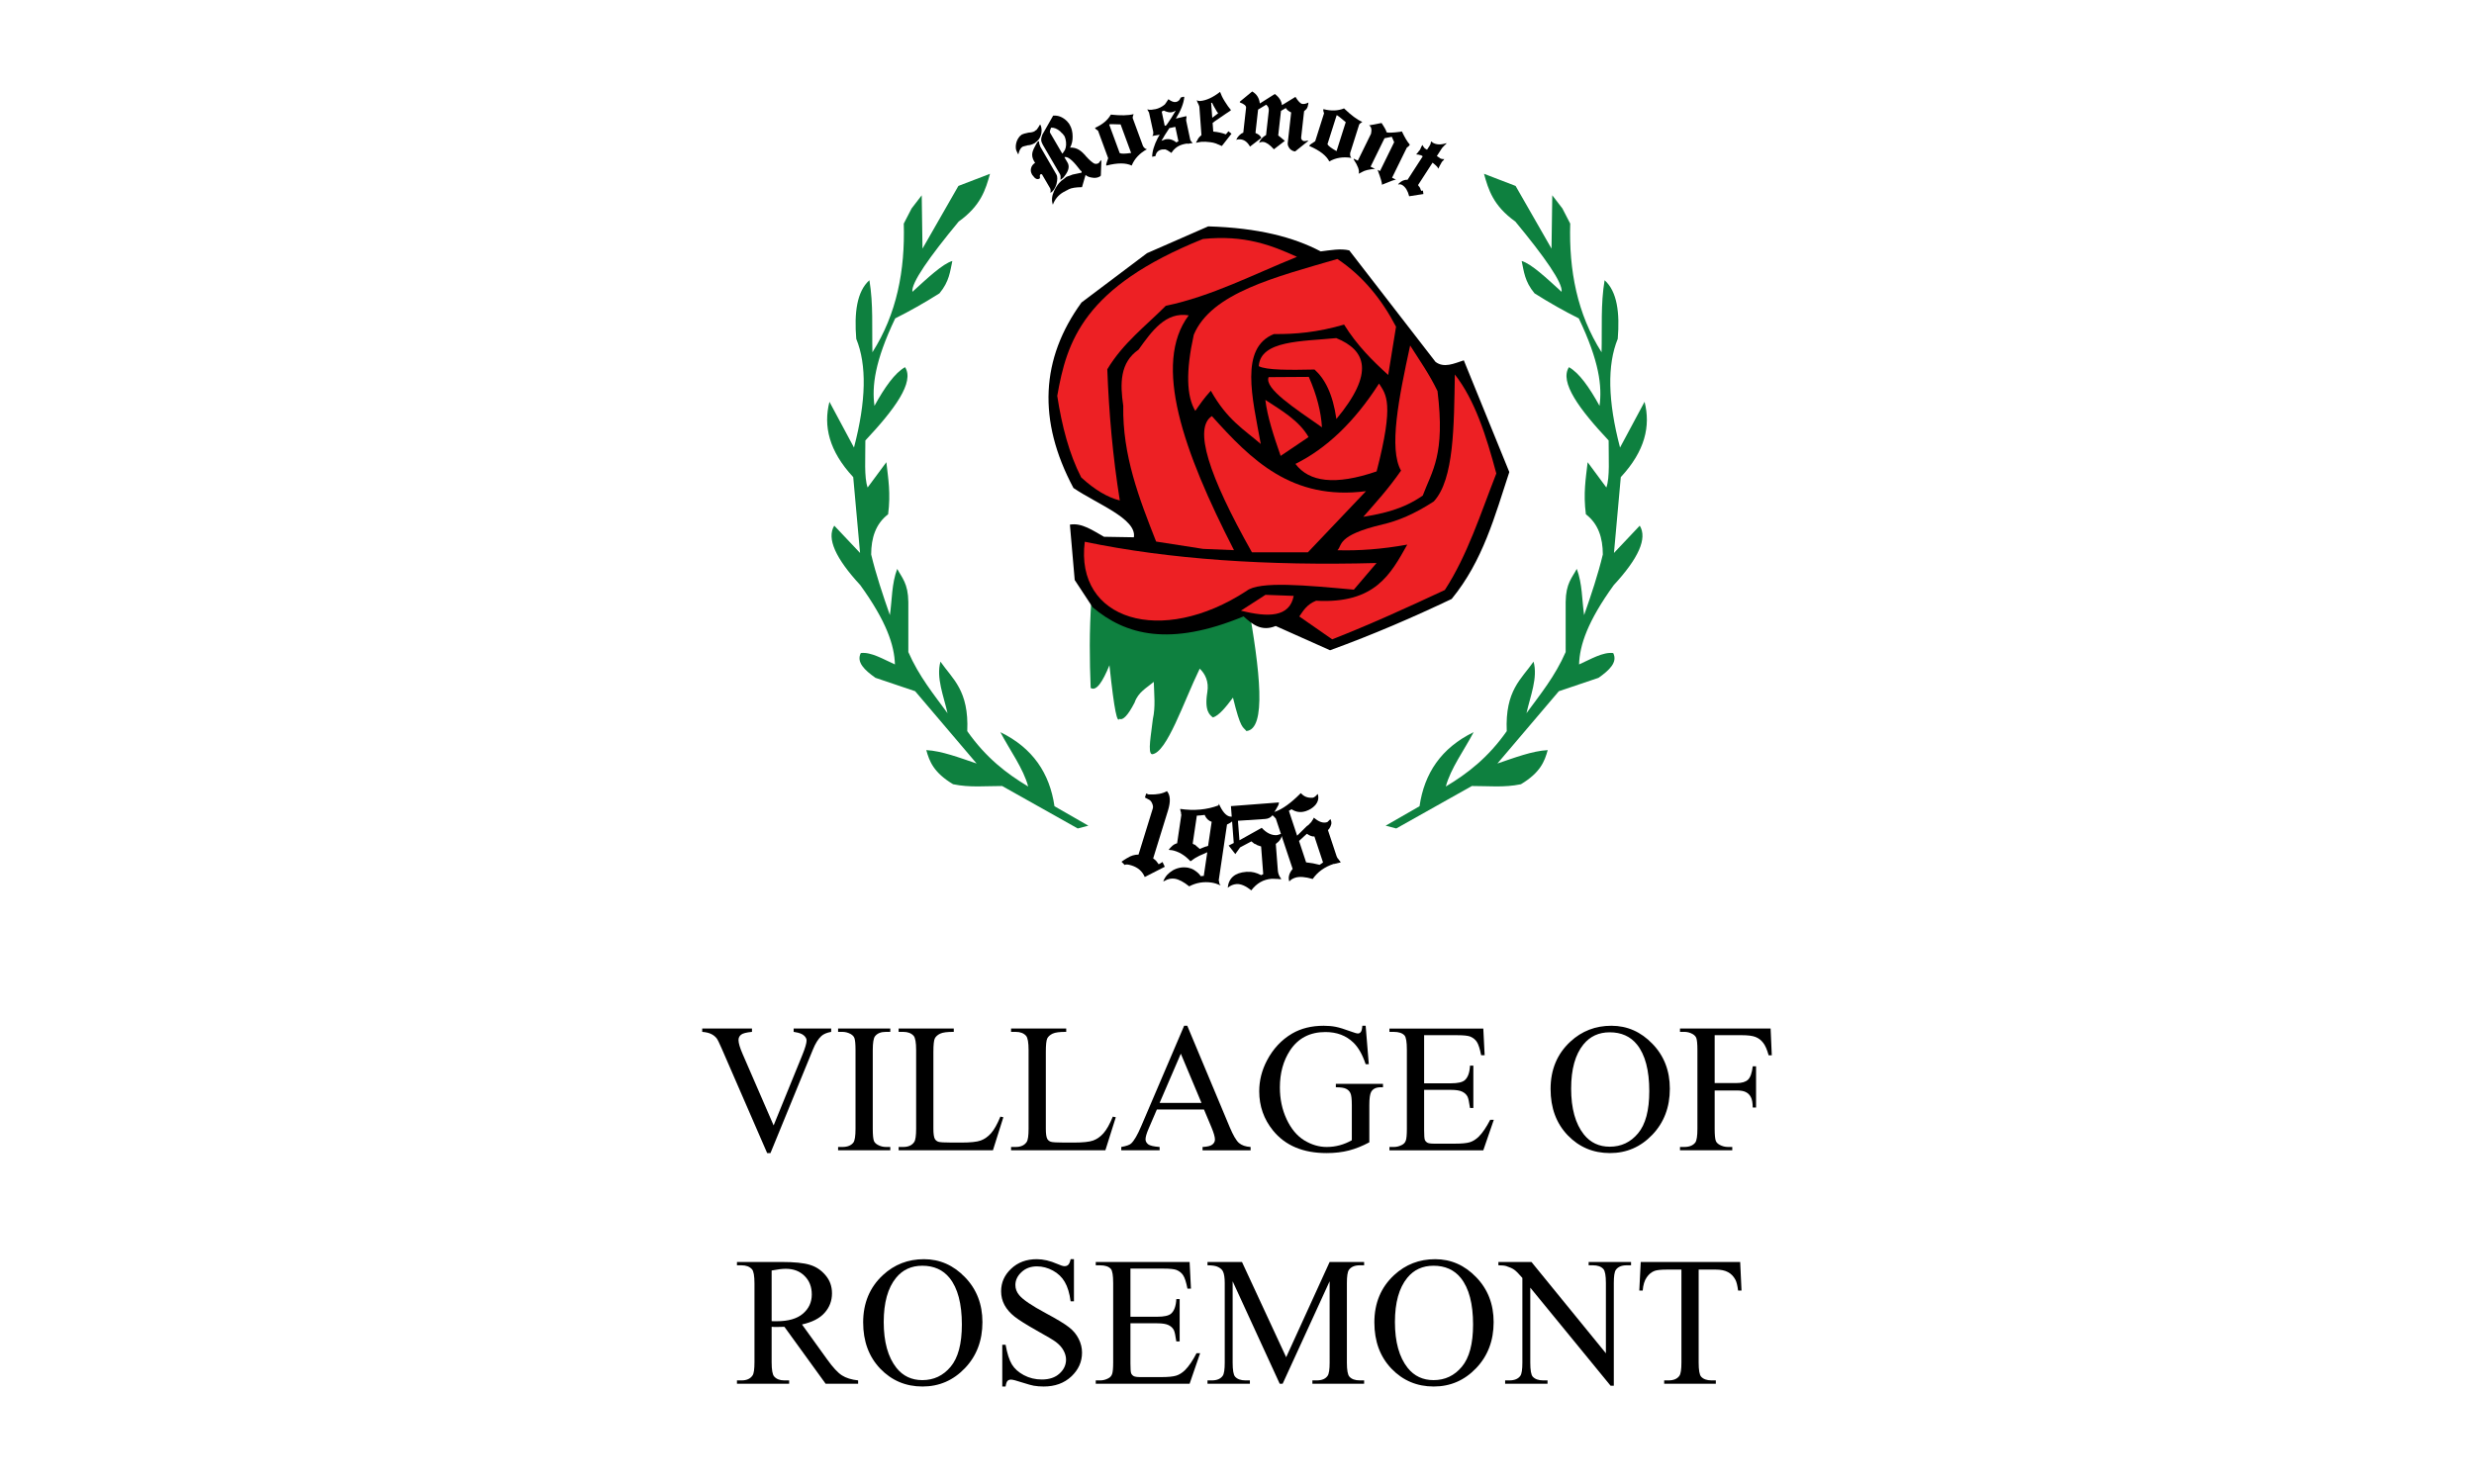 <?xml version="1.0" encoding="UTF-8" standalone="no"?>
<!-- Created with Inkscape (http://www.inkscape.org/) -->

<svg
   xmlns:dc="http://purl.org/dc/elements/1.1/"
   xmlns:cc="http://creativecommons.org/ns#"
   xmlns:rdf="http://www.w3.org/1999/02/22-rdf-syntax-ns#"
   xmlns:svg="http://www.w3.org/2000/svg"
   xmlns="http://www.w3.org/2000/svg"
   xmlns:sodipodi="http://sodipodi.sourceforge.net/DTD/sodipodi-0.dtd"
   xmlns:inkscape="http://www.inkscape.org/namespaces/inkscape"
   width="500mm"
   height="300mm"
   viewBox="0 0 500 300"
   version="1.1"
   id="svg1079"
   inkscape:version="0.92.4 (5da689c313, 2019-01-14)"
   sodipodi:docname="Flag of Rosemont, Illinois.svg">
  <rect x="0" y="0" width="500" height="300" fill="#333333" stroke="none"/>
  <defs
     id="defs1073" />
  <sodipodi:namedview
     id="base"
     pagecolor="#ffffff"
     bordercolor="#666666"
     borderopacity="1.0"
     inkscape:pageopacity="0.0"
     inkscape:pageshadow="2"
     inkscape:zoom="0.49497475"
     inkscape:cx="1464.4229"
     inkscape:cy="497.7311"
     inkscape:document-units="mm"
     inkscape:current-layer="layer1"
     showgrid="false"
     inkscape:window-width="2560"
     inkscape:window-height="1377"
     inkscape:window-x="-8"
     inkscape:window-y="-8"
     inkscape:window-maximized="1" />
  <g
     inkscape:label="Layer 1"
     inkscape:groupmode="layer"
     id="layer1"
     transform="translate(482.298,63.589)">
    <g
       id="g1834">
      <rect
         y="-63.589"
         x="-482.298"
         height="300"
         width="500"
         id="rect1624"
         style="opacity:1;fill:#ffffff;fill-opacity:1;fill-rule:nonzero;stroke:#ff6600;stroke-width:0;stroke-miterlimit:4;stroke-dasharray:none;stroke-dashoffset:0;stroke-opacity:1" />
      <g
         id="g1029"
         transform="matrix(2.163,0,0,2.163,-315.021,-45.11)">
        <g
           style="display:inline;opacity:1"
           id="g1716">
          <path
             sodipodi:nodetypes="cccccccccsccccc"
             inkscape:connector-curvature="0"
             id="path1663"
             d="m 24.639,47.518 c -0.206,2.955 -0.171,5.634 -0.067,8.235 0.535,0.345 1.131,-0.602 1.754,-2.121 0.469,4.43 0.732,5.381 0.935,5.011 0.323,0.152 0.782,-0.299 1.417,-1.528 0.332,-0.974 1.128,-1.369 1.79,-1.93 0.034,1.167 0.171,2.349 -0.086,3.475 -0.143,1.344 -0.517,3.186 -0.081,3.29 1.383,-0.108 2.956,-4.911 4.46,-8.001 0.506,0.482 0.874,1.205 0.71,2.2 -0.289,1.754 0.232,2.141 0.526,2.361 0.568,-0.176 1.215,-0.976 1.871,-1.854 0.738,3.031 0.934,2.694 1.253,3.124 1.89,-0.172 1.301,-5.548 0.1,-12.211 z"
             style="fill:#0e803f;fill-opacity:1;stroke:#000000;stroke-width:0;stroke-linecap:butt;stroke-linejoin:miter;stroke-miterlimit:4;stroke-dasharray:none;stroke-opacity:1" />
          <g
             id="g1661">
            <path
               style="opacity:1;fill:#000000;stroke:#000000;stroke-width:0;stroke-linecap:butt;stroke-linejoin:miter;stroke-miterlimit:4;stroke-dasharray:none;stroke-opacity:1"
               d="m 23.718,19.725 c -3.809,5.25 -4.129,11.019 -0.756,17.34 2.211,1.506 5.933,2.874 5.646,4.607 l -2.788,-0.047 c -1.047,-0.585 -2.082,-1.33 -3.189,-1.134 l 0.449,5.174 1.677,2.551 c 3.08,2.596 7.2,3.708 14.103,0.85 0.826,0.756 1.68,1.44 3,0.898 l 5.079,2.268 c 4.102,-1.494 7.827,-3.113 11.363,-4.796 2.923,-3.563 4.035,-7.752 5.386,-11.859 L 59.437,25.134 c -0.915,0.298 -1.851,0.749 -2.646,0.142 L 48.735,14.858 c -0.819,-0.196 -1.755,-0.017 -2.669,0.095 -2.521,-1.329 -5.853,-2.205 -10.512,-2.339 l -5.717,2.504 z"
               id="path1622"
               inkscape:connector-curvature="0"
               sodipodi:nodetypes="ccccccccccccccccccc" />
            <path
               style="fill:#ed2024;fill-opacity:1;stroke:#000000;stroke-width:0;stroke-linecap:butt;stroke-linejoin:miter;stroke-miterlimit:4;stroke-dasharray:none;stroke-opacity:1"
               d="m 43.849,15.462 c -2.394,-1.092 -4.904,-2.067 -8.786,-1.67 -11.159,4.49 -12.723,9.558 -13.614,14.666 0.435,2.822 1.112,5.424 2.238,7.617 1.267,1.166 2.467,1.87 3.608,2.155 -0.656,-4.087 -1.017,-8.174 -1.169,-12.261 1.48,-2.464 3.583,-4.037 5.462,-5.93 4.282,-0.893 8.208,-2.942 12.261,-4.577 z"
               id="path1624"
               inkscape:connector-curvature="0"
               sodipodi:nodetypes="cccccccc" />
            <path
               style="fill:#ed2024;fill-opacity:1;stroke:#00ff00;stroke-width:0;stroke-linecap:butt;stroke-linejoin:miter;stroke-miterlimit:4;stroke-dasharray:none;stroke-opacity:1"
               d="m 33.734,20.929 c -3.402,4.53 -0.499,12.728 4.229,21.946 l -2.882,-0.118 -4.394,-0.685 c -1.582,-4.022 -3.151,-8.049 -3.071,-12.686 -0.305,-2.08 -0.321,-4.039 1.427,-5.248 1.271,-1.774 2.54,-3.554 4.692,-3.209 z"
               id="path1626"
               inkscape:connector-curvature="0"
               sodipodi:nodetypes="ccccccc" />
            <path
               style="fill:#ed2024;fill-opacity:1;stroke:#ccff00;stroke-width:0;stroke-linecap:butt;stroke-linejoin:miter;stroke-miterlimit:4;stroke-dasharray:none;stroke-opacity:1"
               d="m 34.349,29.859 c 0.413,-0.593 0.795,-1.17 1.45,-1.884 1.533,2.74 3.106,3.626 4.668,4.978 -0.797,-4.34 -1.99,-8.979 1.228,-10.276 1.972,0.025 4.081,-0.158 6.554,-0.885 1.219,1.96 2.656,3.374 4.123,4.712 l 0.732,-4.512 c -1.331,-2.548 -3.08,-4.727 -5.481,-6.331 -5.718,1.675 -11.783,3.158 -13.418,7.087 -0.748,3.388 -0.685,5.738 0.142,7.111 z"
               id="path1628"
               inkscape:connector-curvature="0"
               sodipodi:nodetypes="cccccccccc" />
            <path
               style="fill:#ed2024;fill-opacity:1;stroke:#ff6600;stroke-width:0;stroke-linecap:butt;stroke-linejoin:miter;stroke-miterlimit:4;stroke-dasharray:none;stroke-opacity:1"
               d="m 35.898,30.346 c 3.656,4.078 7.468,7.917 14.399,7.016 l -5.429,5.713 H 39.639 C 35.572,35.86 34.175,31.459 35.898,30.346 Z"
               id="path1630"
               inkscape:connector-curvature="0"
               sodipodi:nodetypes="ccccc" />
            <path
               style="fill:#ed2024;fill-opacity:1;stroke:#66ff00;stroke-width:0;stroke-linecap:butt;stroke-linejoin:miter;stroke-miterlimit:4;stroke-dasharray:none;stroke-opacity:1"
               d="m 24.021,42.089 c 7.879,1.643 17.022,2.26 27.261,1.988 l -2.121,2.489 c -4.388,-0.4 -8.845,-0.828 -10.023,0.117 -7.984,5.221 -16.053,2.724 -15.117,-4.594 z"
               id="path1632"
               inkscape:connector-curvature="0"
               sodipodi:nodetypes="ccccc" />
            <path
               style="fill:#ed2024;fill-opacity:1;stroke:#d45500;stroke-width:0;stroke-linecap:butt;stroke-linejoin:miter;stroke-miterlimit:4;stroke-dasharray:none;stroke-opacity:1"
               d="m 40.904,47.051 2.638,0.097 c -0.379,1.998 -2.374,2.029 -4.93,1.38 z"
               id="path1634"
               inkscape:connector-curvature="0"
               sodipodi:nodetypes="cccc" />
            <path
               style="fill:#ed2024;fill-opacity:1;stroke:#a05a2c;stroke-width:0;stroke-linecap:butt;stroke-linejoin:miter;stroke-miterlimit:4;stroke-dasharray:none;stroke-opacity:1"
               d="m 40.892,28.832 c 1.53,1 3.146,1.927 4.04,3.473 l -2.61,1.76 c -0.648,-1.859 -1.247,-3.684 -1.429,-5.233 z"
               id="path1636"
               inkscape:connector-curvature="0"
               sodipodi:nodetypes="cccc" />
            <path
               style="fill:#ed2024;fill-opacity:1;stroke:#c83737;stroke-width:0;stroke-linecap:butt;stroke-linejoin:miter;stroke-miterlimit:4;stroke-dasharray:none;stroke-opacity:1"
               d="m 41.199,26.705 3.756,-0.024 c 0.748,1.7 1.142,3.265 1.228,4.713 -2.508,-1.764 -5.414,-3.622 -4.985,-4.689 z"
               id="path1638"
               inkscape:connector-curvature="0"
               sodipodi:nodetypes="cccc" />
            <path
               style="fill:#ed2024;fill-opacity:1;stroke:#ff0000;stroke-width:0;stroke-linecap:butt;stroke-linejoin:miter;stroke-miterlimit:4;stroke-dasharray:none;stroke-opacity:1"
               d="m 40.278,25.678 c 0.164,-2.418 4.014,-2.306 7.241,-2.622 2.768,1.131 3.614,3.228 0.012,7.56 -0.336,-2.349 -1.076,-3.751 -2.041,-4.622 -2.24,0.047 -4.505,0.07 -5.211,-0.315 z"
               id="path1640"
               inkscape:connector-curvature="0"
               sodipodi:nodetypes="ccccc" />
            <path
               style="fill:#ed2024;fill-opacity:1;stroke:#ff0000;stroke-width:0;stroke-linecap:butt;stroke-linejoin:miter;stroke-miterlimit:4;stroke-dasharray:none;stroke-opacity:1"
               d="m 43.707,34.814 c 2.831,-1.41 5.451,-3.832 7.809,-7.509 0.657,1.032 1.441,1.767 -0.226,8.21 -3.883,1.333 -6.314,0.988 -7.584,-0.702 z"
               id="path1642"
               inkscape:connector-curvature="0"
               sodipodi:nodetypes="cccc" />
            <path
               style="fill:#ed2024;fill-opacity:1;stroke:#ff6600;stroke-width:0;stroke-linecap:butt;stroke-linejoin:miter;stroke-miterlimit:4;stroke-dasharray:none;stroke-opacity:1"
               d="m 50.046,39.759 c 1.169,-1.332 2.334,-2.602 3.525,-4.318 -1.162,-2.04 -0.214,-6.791 0.852,-11.693 0.877,1.382 1.803,2.691 2.556,4.26 0.736,5.96 -0.506,7.443 -1.378,9.764 -1.824,1.274 -3.687,1.679 -5.554,1.988 z"
               id="path1644"
               inkscape:connector-curvature="0"
               sodipodi:nodetypes="cccccc" />
            <path
               style="fill:#ed2024;fill-opacity:1;stroke:#ff6600;stroke-width:0;stroke-linecap:butt;stroke-linejoin:miter;stroke-miterlimit:4;stroke-dasharray:none;stroke-opacity:1"
               d="m 47.625,42.882 c 0.491,-0.438 -0.132,-1.387 4.261,-2.421 1.396,-0.329 2.907,-0.946 4.741,-2.135 1.917,-2.063 1.887,-7.131 1.972,-11.871 1.863,2.378 2.937,5.732 3.875,9.254 -1.463,3.727 -2.683,7.621 -4.811,10.891 -3.508,1.639 -7.016,3.236 -10.524,4.61 l -3.074,-2.138 c 0.382,-0.554 0.715,-1.131 1.57,-1.47 5.534,0.302 6.975,-2.511 8.519,-5.245 -2.387,0.432 -4.545,0.584 -6.53,0.525 z"
               id="path1646"
               inkscape:connector-curvature="0"
               sodipodi:nodetypes="csccccccccc" />
          </g>
        </g>
        <g
           style="display:inline;opacity:1"
           id="g1699">
          <path
             sodipodi:nodetypes="cccccccccccccccccccccccccccccccccccccccccccccccc"
             inkscape:connector-curvature="0"
             id="path1665-7"
             d="M 8.859,14.693 12.213,8.834 15.166,7.7 c -0.416,1.488 -0.851,2.977 -2.929,4.465 -2.737,3.314 -4.448,5.737 -4.323,6.567 1.403,-1.278 2.848,-2.64 3.733,-2.882 -0.213,0.969 -0.272,1.905 -1.205,3.024 -1.41,0.891 -2.787,1.668 -4.134,2.339 -1.923,4.027 -2.183,6.358 -1.937,8.174 0.953,-1.731 1.906,-3.082 2.858,-3.614 0.906,1.395 -0.988,3.952 -3.709,6.851 0.01,1.586 -0.126,3.465 0.213,4.394 l 1.748,-2.362 c 0.17,1.496 0.421,2.902 0.165,4.866 -1.158,0.888 -1.581,2.201 -1.583,3.756 0.445,1.862 1.083,3.763 1.748,5.67 0.211,-1.443 0.158,-2.919 0.685,-4.323 0.438,0.829 1.018,1.348 1.039,3.095 v 4.677 c 1,2.284 2.366,3.94 3.662,5.717 -0.364,-1.629 -1.077,-3.313 -0.661,-4.819 1.129,1.63 2.671,2.677 2.504,6.496 1.741,2.483 3.687,3.974 5.693,5.174 -0.453,-1.693 -1.711,-3.386 -2.599,-5.079 3.028,1.474 4.61,3.845 5.055,6.922 l 3.166,1.819 -0.992,0.26 -7.063,-3.969 C 14.779,64.912 13.279,65.08 11.717,64.751 9.896,63.66 9.503,62.609 9.213,61.562 10.656,61.638 12.301,62.269 13.914,62.814 l -5.741,-6.756 -3.709,-1.252 c -1.021,-0.72 -1.803,-1.463 -1.37,-2.315 0.965,-0.119 2.099,0.578 3.189,1.063 C 6.236,51.771 5.486,49.52 3.043,46.14 0.746,43.654 -0.118,41.779 0.614,40.584 l 2.41,2.551 -0.638,-7.087 C 0.115,33.606 -0.412,31.273 0.165,29.009 l 2.291,4.276 c 1.143,-4.346 1.208,-7.727 0.213,-10.158 -0.198,-2.434 0.049,-4.423 1.228,-5.481 0.377,2.244 0.226,4.488 0.283,6.733 2.274,-3.576 3.057,-7.648 2.929,-12.024 l 0.732,-1.417 0.945,-1.228 z"
             style="display:inline;opacity:1;fill:#0e803f;fill-opacity:1;stroke:#000000;stroke-width:0;stroke-linecap:butt;stroke-linejoin:miter;stroke-miterlimit:4;stroke-dasharray:none;stroke-opacity:1" />
          <path
             sodipodi:nodetypes="cccccccccccccccccccccccccccccccccccccccccccccccc"
             inkscape:connector-curvature="0"
             id="path1665-7-7"
             d="m 67.631,14.693 -3.355,-5.859 -2.953,-1.134 c 0.416,1.488 0.851,2.977 2.929,4.465 2.737,3.314 4.448,5.737 4.323,6.567 -1.403,-1.278 -2.848,-2.64 -3.733,-2.882 0.213,0.969 0.272,1.905 1.205,3.024 1.41,0.891 2.787,1.668 4.134,2.339 1.923,4.027 2.183,6.358 1.937,8.174 -0.953,-1.731 -1.906,-3.082 -2.858,-3.614 -0.906,1.395 0.988,3.952 3.709,6.851 -0.01,1.586 0.126,3.465 -0.213,4.394 l -1.748,-2.362 c -0.17,1.496 -0.421,2.902 -0.165,4.866 1.158,0.888 1.581,2.201 1.583,3.756 -0.445,1.862 -1.083,3.763 -1.748,5.67 -0.211,-1.443 -0.158,-2.919 -0.685,-4.323 -0.438,0.829 -1.018,1.348 -1.039,3.095 V 52.396 c -1,2.284 -2.366,3.94 -3.662,5.717 0.364,-1.629 1.077,-3.313 0.661,-4.819 -1.129,1.63 -2.671,2.677 -2.504,6.496 -1.741,2.483 -3.687,3.974 -5.693,5.174 0.453,-1.693 1.711,-3.386 2.599,-5.079 -3.028,1.474 -4.61,3.845 -5.055,6.922 l -3.166,1.819 0.992,0.26 7.063,-3.969 c 1.521,-0.005 3.021,0.164 4.583,-0.165 1.821,-1.091 2.214,-2.142 2.504,-3.189 -1.443,0.076 -3.088,0.707 -4.701,1.252 l 5.741,-6.756 3.709,-1.252 c 1.021,-0.72 1.803,-1.463 1.37,-2.315 -0.965,-0.119 -2.099,0.578 -3.189,1.063 0.048,-1.783 0.798,-4.034 3.241,-7.414 2.297,-2.486 3.161,-4.361 2.429,-5.555 l -2.41,2.551 0.638,-7.087 c 2.27,-2.442 2.798,-4.776 2.221,-7.04 l -2.291,4.276 C 72.89,28.938 72.825,25.557 73.82,23.126 74.018,20.692 73.771,18.703 72.592,17.646 72.215,19.89 72.366,22.134 72.308,24.379 70.034,20.803 69.251,16.73 69.379,12.354 L 68.647,10.937 67.702,9.708 Z"
             style="display:inline;opacity:1;fill:#0e803f;fill-opacity:1;stroke:#000000;stroke-width:0;stroke-linecap:butt;stroke-linejoin:miter;stroke-miterlimit:4;stroke-dasharray:none;stroke-opacity:1" />
        </g>
        <g
           aria-label="Rosemont"
           transform="rotate(-1.376,-519.972,-2764.591)"
           style="font-style:normal;font-variant:normal;font-weight:500;font-stretch:normal;font-size:10.803px;line-height:1.25;font-family:Ancient;-inkscape-font-specification:'Ancient Medium';text-align:start;letter-spacing:0px;word-spacing:0px;text-anchor:start;fill:#000000;fill-opacity:1;stroke:none;stroke-width:0.253"
           id="text850-0">
          <path
             d="m -41.212,20.17 -0.028,0.016 -0.004,0.015 -0.028,0.016 -0.004,0.015 -0.038,0.021 q -0.142,0.078 -0.325,0.105 -0.183,0.027 -0.407,-0.022 -0.394,-0.066 -0.591,-0.266 l -0.36,1.136 q -0.847,-0.014 -1.241,0.166 l -0.114,0.063 q -0.066,0.037 -0.147,0.069 -0.076,0.042 -0.142,0.078 -0.062,0.022 -0.109,0.048 -0.709,0.391 -1.008,1.148 -0.188,-0.587 0.129,-1.243 0.258,-0.562 0.696,-0.952 0.099,-0.067 0.23,-0.164 0.131,-0.097 0.277,-0.214 0.024,-9.77e-4 0.053,-0.017 0.038,-0.021 0.071,-0.027 0.086,-0.023 0.201,-0.061 0.109,-0.048 0.257,-0.093 0.053,-0.017 0.269,-0.05 0.211,-0.042 0.571,-0.105 l 0.01,-0.116 -0.02,-0.014 q -0.11,-0.087 -0.284,-0.337 -0.844,-1.15 -1.279,-1.022 l 0.282,0.511 q 0.271,0.492 -0.22,1.145 -0.178,0.259 -0.301,0.326 l -0.014,0.02 -0.019,0.01 -0.014,0.02 -0.142,0.078 q 0.036,-0.18 0.031,-0.301 -6.42e-4,-0.135 -0.058,-0.239 l -1.518,-2.753 q -0.063,-0.114 -0.064,-0.138 -0.193,-0.35 0.017,-0.774 l -0.01,-0.019 1.074,-1.789 q 0.714,-0.048 1.299,0.566 0.036,0.042 0.056,0.08 0.025,0.023 0.055,0.056 0.01,0.019 0.021,0.038 0.02,0.014 0.03,0.033 l 0.073,0.132 q 0.256,0.464 0.238,1.102 -0.002,0.556 -0.263,1.021 0.719,-0.039 1.313,0.658 l -0.005,-0.009 0.03,0.033 q 0.036,0.042 0.066,0.075 0.036,0.042 0.062,0.089 0.03,0.033 0.081,0.079 0.037,0.066 0.328,0.349 0.246,0.222 0.359,0.271 0.192,0.079 0.4,-0.036 0.014,-0.02 0.033,-0.03 0.014,-0.02 0.027,-0.04 l -0.009,0.005 q 0.027,-0.04 0.083,-0.095 0.065,-0.061 0.13,-0.121 z m -5.768,-3.321 0.071,-0.027 q -0.009,0.029 0.003,0.072 l 0.002,0.048 -0.005,-0.009 0.011,0.043 q 0.007,0.058 0.014,0.115 0.031,0.057 0.054,0.143 l 0.033,0.105 1.431,2.616 q 0.089,0.161 0.079,0.388 -0.006,0.213 -0.086,0.516 -0.198,0.603 -0.586,0.817 0.055,-0.302 -0.023,-0.444 l -0.725,-1.315 -0.059,-0.017 -0.048,0.002 -0.019,0.01 -0.015,-0.004 q -0.037,0.045 -0.071,0.162 0.01,0.019 0.011,0.043 -0.004,0.015 0.006,0.034 l -0.004,0.015 0.021,0.038 -0.044,-0.013 0.037,0.066 q -0.019,0.01 -0.014,0.02 -0.014,0.02 -0.052,0.041 -0.303,0.167 -0.622,-0.323 l -0.02,-0.014 -0.031,-0.057 q -0.167,-0.303 -0.082,-0.596 0.08,-0.303 0.391,-0.499 l -0.042,-0.076 -0.02,-0.014 -0.026,-0.047 q -0.245,-0.445 -0.136,-0.85 0.089,-0.308 0.375,-0.774 0.055,-0.08 0.086,-0.134 0.041,-0.06 0.106,-0.12 z m 0.256,-1.548 q 0.082,0.238 0.082,0.485 -0.005,0.237 -0.078,0.463 -0.069,0.211 -0.211,0.4 -0.147,0.18 -0.35,0.304 l 0.005,0.009 -0.047,0.026 q -0.322,0.177 -0.626,0.185 l 0.009,-0.005 q -0.005,-0.009 -0.015,-0.004 -0.047,0.026 -0.071,0.027 l 0.009,-0.005 q -0.398,0.084 -0.445,0.11 -0.265,0.146 -0.411,0.708 l -0.063,-0.114 q -0.146,-0.265 -0.155,-0.482 -0.012,-0.178 0.024,-0.359 0.036,-0.18 0.107,-0.343 0.08,-0.168 0.181,-0.297 0.105,-0.144 0.238,-0.218 l 0.004,-0.015 0.038,-0.021 q 0.132,-0.073 0.636,-0.166 l 0.015,0.004 0.009,-0.005 q 0.343,-0.004 0.57,-0.129 l 0.013,-0.044 q 0.009,-0.005 0.034,-0.006 0.028,-0.016 0.038,-0.021 l 0.015,0.004 q 0.057,-0.031 0.18,-0.21 0.142,-0.189 0.163,-0.263 0.009,-0.005 0.014,-0.02 z m 2.244,1.205 q -0.016,-0.028 -0.032,-0.081 l -0.057,-0.104 q -0.025,-0.023 -0.05,-0.046 -0.016,-0.028 -0.042,-0.076 -0.085,-0.064 -0.131,-0.125 -0.055,-0.056 -0.127,-0.14 -0.411,-0.365 -0.827,-0.358 -0.174,0.355 -0.112,0.469 l 1.091,1.977 0.019,-0.01 q 0.033,-0.03 0.056,-0.055 0.027,-0.04 0.164,-0.239 l 0.005,0.009 q 0.116,-0.237 0.135,-0.494 0.023,-0.272 -0.042,-0.569 -0.01,-0.019 -0.021,-0.038 -9.77e-4,-0.024 -0.007,-0.058 -0.006,-0.034 -0.022,-0.062 z"
             style="stroke-width:0.253"
             id="path887"
             inkscape:connector-curvature="0" />
          <path
             d="m -37.205,17.508 q 0.162,0.276 0.364,0.298 -1.048,0.54 -1.466,1.493 -0.802,-0.411 -2.327,-0.062 -0.041,0.014 -0.051,-0.017 -0.021,-0.061 0.049,-0.257 0.094,-0.294 0.148,-0.404 l -0.882,-2.587 q -0.233,-0.149 -0.275,-0.271 l -0.004,-0.01 q 1.042,-0.424 1.509,-1.199 1.375,0.182 2.125,0.006 -0.118,0.291 -0.086,0.383 z m -2.044,-2.077 q -0.947,-0.065 -1.049,-0.03 -0.02,0.007 -0.017,0.017 l 0.917,2.689 q 0.223,0.118 1.066,0.013 z"
             style="stroke-width:0.253"
             id="path889"
             inkscape:connector-curvature="0" />
          <path
             d="m -33.241,13.028 q -0.117,0.901 -0.837,1.982 l 0.994,-0.208 q 0.002,0.011 -0.003,0.044 0.006,0.032 0.008,0.042 -0.007,0.023 -6.6e-4,0.055 l -0.009,0.013 0.004,0.021 -0.017,0.025 0.004,0.021 -0.007,0.023 q 0.004,0.021 -0.005,0.034 0.002,0.011 0.004,0.021 l -0.002,-0.011 q -0.005,0.034 -0.007,0.078 l -0.003,0.044 0.339,1.805 q 0.004,0.021 0.017,0.03 l 0.006,0.032 0.015,0.019 -0.002,-0.011 q 0.013,0.009 0.015,0.019 l 0.021,0.051 -0.015,-0.019 -0.013,-0.009 q 0.002,0.011 0.029,0.038 0.042,0.047 0.084,0.094 l 0.058,0.077 q -0.117,0.022 -0.14,0.015 l 0.011,-0.002 q -0.013,-0.009 -0.034,-0.005 -0.127,0.024 -0.212,0.04 -0.087,0.005 -0.146,-0.017 -0.159,0.03 -0.193,0.025 l -0.064,0.012 q -0.807,0.151 -1.224,0.801 l -0.366,-0.25 q -0.099,-0.058 -0.181,-0.087 -0.08,-0.018 -0.176,1.4e-5 -0.07,-0.02 -0.186,0.002 -0.488,0.092 -0.592,0.595 l -0.308,0.058 q 0.015,-0.388 0.156,-0.81 0.139,-0.433 0.416,-0.946 l 0.035,-0.05 q 0.026,-0.038 0.058,-0.099 0.043,-0.063 0.095,-0.139 l -0.707,0.1 0.06,-0.088 -0.005,0.034 q 0.072,-0.145 0.046,-0.283 l 0.007,-0.023 -0.357,-1.846 q -0.002,-0.011 -0.013,-0.009 -0.002,-0.011 -0.004,-0.021 l 0.002,0.011 q -0.013,-0.009 -0.021,-0.051 l -0.046,-0.068 -0.002,-0.011 q -0.025,-0.017 -0.033,-0.06 l -0.018,-0.096 q 0.124,0.076 0.241,0.054 0.082,0.029 0.38,-0.027 0.013,0.009 0.108,-0.009 0.488,-0.092 0.899,-0.421 0.038,-0.029 0.349,-0.483 0.413,0.329 0.711,0.273 0.308,-0.058 0.441,-0.402 l 0.283,-0.075 z m -0.647,4.111 -0.251,-1.338 -0.025,-0.017 -0.542,0.102 -0.449,0.656 q -0.06,0.088 -0.134,0.223 -0.076,0.124 -0.188,0.288 0.123,-0.045 0.217,-0.074 0.092,-0.039 0.145,-0.049 0.552,-0.104 1.037,0.311 l 0.038,-0.029 0.03,-0.017 q 0.021,-0.004 0.07,-0.035 l 0.042,-0.008 z m -0.177,-2.88 q -0.167,0.108 -0.368,0.146 -0.308,0.058 -0.759,-0.176 -0.03,0.017 -0.038,0.029 l -0.042,0.008 q -0.058,0.044 -0.111,0.054 l 0.251,1.338 0.117,-0.022 q 0.075,-0.069 0.196,-0.246 0.131,-0.179 0.33,-0.469 0.289,-0.45 0.425,-0.662 z"
             style="stroke-width:0.253"
             id="path891"
             inkscape:connector-curvature="0" />
          <path
             d="m -28.933,14.375 q -0.126,0.071 -0.504,0.317 -0.367,0.234 -1.006,0.655 -0.094,0.059 -0.209,0.151 l 0.04,0.809 q 0.337,0.037 0.622,0.11 0.296,0.072 0.55,0.178 l 0.246,-0.283 0.282,0.235 -0.929,1.127 -0.111,-0.049 q -0.232,-0.108 -0.454,-0.205 -0.221,-0.086 -0.504,-0.127 -0.48,-0.074 -0.825,-0.057 -0.129,0.006 -0.258,0.034 -0.129,0.017 -0.257,0.045 0.019,-0.055 0.039,-0.088 0.019,-0.044 0.04,-0.067 l 5.32e-4,0.011 q 0.07,-0.122 0.109,-0.2 0.05,-0.078 0.06,-0.09 0.071,-0.101 0.279,-0.273 l -0.129,-2.611 q -0.008,-0.162 -0.199,-0.531 l -0.007,-0.151 0.102,0.092 0.065,-0.003 0.011,0.01 0.032,-0.002 0.033,0.009 0.043,-0.002 q 0.852,-0.042 1.885,-0.807 0.064,0.192 0.161,0.414 0.098,0.222 0.262,0.495 0.153,0.241 0.282,0.451 0.14,0.199 0.255,0.344 z m -1.725,-0.769 -0.085,0.026 0.068,1.381 0.564,-0.406 q -0.046,-0.063 -0.116,-0.157 -0.059,-0.105 -0.143,-0.263 -0.082,-0.137 -0.155,-0.284 -0.072,-0.148 -0.134,-0.296 z"
             style="stroke-width:0.253"
             id="path893"
             inkscape:connector-curvature="0" />
          <path
             d="m -23.004,18.344 -0.064,-0.009 q -0.128,-0.017 -0.248,-0.099 -0.121,-0.071 -0.204,-0.18 -0.083,-0.109 -0.13,-0.247 -0.048,-0.126 -0.032,-0.244 l 0.392,-2.879 -0.032,-0.004 q -0.02,-0.014 -0.04,-0.027 -0.02,-0.014 -0.051,-0.029 -0.02,-0.014 -0.04,-0.027 -0.212,-0.127 -0.326,-0.328 l -0.46,0.254 -0.312,2.291 q 0.071,0.042 0.206,0.17 0.146,0.129 0.4,0.349 l -1.042,0.763 q -0.554,-0.653 -0.982,-0.712 -0.182,-0.025 -0.392,0.077 0.17,-0.446 0.675,-0.715 l 0.308,-2.259 q 0.045,-0.332 -0.227,-0.576 l -0.769,0.44 -0.296,2.173 q 0.04,0.027 0.08,0.054 0.052,0.018 0.103,0.047 0.152,0.086 0.226,0.183 0.086,0.088 0.127,0.192 L -27.213,17.792 q -0.33,-0.623 -0.854,-0.694 -0.246,-0.034 -0.42,0.041 0.083,-0.207 0.272,-0.399 0.202,-0.201 0.406,-0.261 l 0.316,-2.323 q 0.038,-0.278 -0.573,-0.514 l 0.01,-0.075 1.172,-0.92 q 0.624,0.379 0.684,1.14 l 1.424,-0.853 q 0.582,0.45 0.641,1.058 l 1.279,-0.742 q 0.371,0.639 0.638,0.676 0.246,0.034 0.561,-0.12 l -0.025,0.182 q -0.002,0.011 -0.015,0.031 -0.002,0.011 -0.004,0.032 -0.003,0.021 -0.018,0.052 -0.003,0.021 -0.007,0.054 -0.042,0.147 -0.133,0.254 -0.09,0.097 -0.223,0.199 l -0.335,2.462 q -0.015,0.107 0.069,0.217 0.095,0.1 0.202,0.115 0.064,0.009 0.209,-0.015 l -0.011,-0.002 0.023,-0.008 0.021,0.003 0.024,-0.018 0.139,0.019 z"
             style="stroke-width:0.253"
             id="path895"
             inkscape:connector-curvature="0" />
          <path
             d="m -17.872,18.617 q -0.04,0.317 0.105,0.459 -1.16,-0.215 -2.073,0.282 -0.382,-0.817 -1.801,-1.475 -0.041,-0.014 -0.03,-0.045 0.021,-0.061 0.196,-0.172 0.254,-0.175 0.364,-0.229 l 0.888,-2.585 q -0.093,-0.26 -0.051,-0.383 l 0.004,-0.01 q 1.084,0.304 1.927,-0.024 0.975,0.986 1.676,1.306 -0.271,0.158 -0.303,0.25 z m -0.343,-2.893 q -0.708,-0.632 -0.811,-0.667 -0.02,-0.007 -0.024,0.003 l -0.923,2.687 q 0.104,0.23 0.834,0.663 z"
             style="stroke-width:0.253"
             id="path897"
             inkscape:connector-curvature="0" />
          <path
             d="m -12.3,17.941 q 0.024,0.025 -0.001,0.072 -0.04,0.077 -0.265,0.228 l -1.447,2.779 0.374,0.195 q -0.096,-0.05 -1.336,0.437 0.046,-0.183 -0.369,-1.398 l 0.22,0.115 1.387,-2.664 -0.209,-0.511 -0.683,0.119 -1.367,2.626 0.412,0.214 q -0.827,0.044 -1.222,0.265 -0.302,0.159 -0.321,0.149 -0.01,-0.005 -0.005,-0.015 l 0.02,-0.014 q 0.113,-0.428 -0.447,-1.317 l 0.011,-0.067 0.374,0.195 1.297,-2.491 q 0.14,-0.597 -0.166,-0.781 l 1.172,-0.193 q 0.429,0.674 0.445,0.877 0.23,0.096 1.261,-0.013 l 0.174,-0.031 q 0.382,0.857 0.69,1.224 z"
             style="stroke-width:0.253"
             id="path899"
             inkscape:connector-curvature="0" />
          <path
             d="m -12.458,22.789 q -0.166,-0.754 -0.603,-1.052 -0.205,-0.14 -0.407,-0.055 l 0.085,-0.125 q 0.018,-0.027 0.211,-0.157 0.308,-0.183 0.601,-0.152 l 1.473,-2.16 -0.152,-0.103 q -0.087,-0.007 -0.179,-0.044 -0.015,0.003 -0.099,-0.028 l -0.021,0.012 -0.018,-0.012 -0.135,-0.013 0.043,-0.062 q 0.024,-0.036 0.045,-0.047 l 0.018,-0.027 0.021,-0.012 q 0.024,-0.036 0.045,-0.047 l 0.043,-0.062 q 0.018,-0.027 0.037,-0.054 0.027,-0.021 0.06,-0.05 l 0.037,-0.054 0.009,-0.033 0.055,-0.08 q 0.031,-0.123 0.183,-0.346 0.073,0.142 0.127,0.217 0.062,0.082 0.101,0.121 0.024,0.003 0.122,0.07 l 0.071,0.049 0.274,-0.402 0.003,-0.024 0.067,-0.098 q -0.003,-0.015 4.11e-4,-0.039 0.003,-0.024 0.006,-0.048 0.018,-0.027 0.022,-0.051 l 0.006,-0.009 q -0.006,-0.03 0.031,-0.084 l 0.075,0.025 -0.003,0.024 0.045,0.03 -0.006,0.009 q 0.5,0.341 1.323,0.092 l -0.079,0.116 -0.015,0.003 q -0.021,0.012 -0.054,0.041 -0.024,0.036 -0.079,0.077 l -0.006,0.009 q -0.018,0.027 -0.039,0.039 -0.133,0.118 -0.182,0.19 l -0.487,0.714 0.277,0.189 0.012,0.021 q 0.143,0.097 0.398,0.088 l -0.067,0.098 q -0.021,0.012 -0.045,0.047 -0.057,0.026 -0.179,0.205 l 0.009,0.006 q -0.128,0.187 -0.296,0.53 l -0.062,-0.121 -0.003,-0.015 -0.009,-0.006 Q -9.822,20.036 -9.935,19.933 -10.042,19.821 -10.196,19.702 l -1.4,2.053 q 0.02,0.105 0.1,0.16 l 0.021,0.027 q 0.021,0.027 0.024,0.042 0.009,0.045 0.035,0.063 0.003,0.015 0.006,0.03 0.018,0.012 0.021,0.027 l -0.009,-0.006 q 0.015,0.036 0.026,0.096 0.026,0.057 0.062,0.121 l 0.15,-0.028 0.038,0.327 z"
             style="stroke-width:0.253"
             id="path901"
             inkscape:connector-curvature="0" />
        </g>
        <g
           aria-label="1956"
           transform="translate(1.694,-17.52)"
           style="font-style:normal;font-variant:normal;font-weight:500;font-stretch:normal;font-size:13.353px;line-height:1.25;font-family:Ancient;-inkscape-font-specification:'Ancient Medium';text-align:start;letter-spacing:0px;word-spacing:0px;text-anchor:start;fill:#000000;fill-opacity:1;stroke:none;stroke-width:0.313"
           id="text906-8">
          <path
             d="m 27.931,90.942 q -0.339,-0.804 -1.244,-1.084 -0.485,-0.15 -0.63,-0.041 l -0.298,-0.302 q 0.125,-0.087 0.266,-0.183 0.158,-0.105 0.242,-0.149 l 0.05,-0.026 q 0.487,-0.311 1.032,-0.31 l 1.333,-4.312 q 0.055,-0.179 -0.039,-0.417 -0.09,-0.251 -0.262,-0.374 -0.06,-0.032 -0.18,-0.097 -0.12,-0.065 -0.252,-0.134 l 0.118,-0.383 q 0.013,0.004 0.034,0.025 0.038,0.012 0.051,0.016 0.034,0.025 0.085,0.04 0.077,0.024 0.19,0.017 0.968,0.034 1.577,-0.309 0.485,0.555 0.099,1.806 l -1.385,4.478 q 0.034,0.025 0.056,0.045 0.034,0.025 0.125,0.094 l -0.013,-0.004 q 0.081,0.053 0.16,0.161 0.078,0.108 0.187,0.254 l 0.359,-0.211 0.212,0.443 z"
             style="stroke-width:0.313"
             id="path967"
             inkscape:connector-curvature="0" />
          <path
             d="m 36.299,85.261 -0.04,-0.006 -0.015,0.011 -0.04,-0.006 q -0.091,0.068 -0.289,0.038 -0.568,-0.084 -1.062,-1.21 l -0.024,0.159 q -1.644,0.62 -3.586,0.332 0.017,0.07 0.009,0.123 0.007,0.042 0.03,0.072 l 0.019,0.057 -0.008,0.053 q 0.013,0.002 0.024,0.017 l -0.002,0.013 0.009,0.028 q -0.006,0.04 -4.99e-4,0.094 0.007,0.042 0.017,0.07 l 0.009,0.028 -0.394,2.655 q -0.253,0.07 -0.439,0.232 -0.171,0.15 -0.353,0.38 l 0.225,0.033 0.028,-0.009 q 0.974,0.171 1.788,1.048 0.411,-0.317 0.818,-0.513 0.231,-0.101 0.418,-0.181 0.189,-0.093 0.333,-0.153 l -0.329,2.219 q -0.147,-0.008 -0.274,0.027 -0.176,-0.269 -0.494,-0.492 -0.316,-0.236 -0.62,-0.281 l -0.011,-0.015 -0.159,-0.024 q -0.343,-0.051 -0.691,0.019 -0.348,0.07 -0.643,0.242 -0.295,0.172 -0.537,0.433 -0.228,0.263 -0.358,0.595 l 0.113,-0.037 q 0.252,-0.152 0.488,-0.198 0.236,-0.046 0.461,-0.013 0.594,0.088 1.365,0.715 0.981,-0.516 2.09,-0.352 0.383,0.057 0.852,0.261 L 34.906,91.561 q -0.009,-0.028 -0.005,-0.055 l -0.011,-0.015 q -0.005,-0.055 -0.002,-0.081 0.004,-0.026 -0.019,-0.057 -0.015,-0.083 -0.024,-0.112 0.006,-0.04 0.008,-0.053 l 0.764,-5.151 q 0.664,-0.293 0.727,-0.716 z m -2.634,2.836 0.002,-0.013 q -0.085,0.028 -0.185,0.067 -0.1,0.039 -0.172,0.069 -0.087,0.041 -0.144,0.06 -0.057,0.019 -0.087,0.041 -0.25,-0.226 -0.348,-0.295 -0.083,-0.08 -0.094,-0.095 -0.159,-0.024 -0.226,-0.114 l 0.388,-2.615 q -0.013,-0.002 0.094,4.99e-4 0.11,-0.011 0.178,-0.014 0.042,-0.007 0.094,5e-4 l 0.015,-0.011 q 0.053,0.008 0.081,-0.002 l -0.026,-0.004 q 0.013,0.002 0.013,0.002 0.015,-0.011 0.028,-0.009 0.121,0.004 0.248,-0.031 0.209,0.503 0.659,0.651 l -0.333,2.245 q -0.057,0.019 -0.1,0.039 -0.042,0.007 -0.085,0.028 z"
             style="stroke-width:0.313"
             id="path969"
             inkscape:connector-curvature="0" />
          <path
             d="m 40.75,86.95 q -0.015,0.497 -0.574,0.901 l 0.191,2.49 q 0.034,0.439 0.329,0.792 l -0.133,0.01 q -0.093,0.007 -0.216,-0.024 -0.173,0.013 -0.201,0.002 l 0.013,-10e-4 q -0.028,-0.011 -0.068,-0.008 -0.027,0.002 -0.053,0.004 -0.014,-0.012 -0.041,-0.01 -0.173,0.013 -0.214,0.003 l -0.013,0.001 q -1.132,0.087 -1.886,1.082 -0.785,-0.636 -1.384,-0.59 -0.439,0.034 -0.817,0.344 0.137,-1.363 1.734,-1.486 l 0.093,-0.007 0.028,0.011 0.027,-0.002 q 0.572,-0.044 1.242,0.307 l 0.194,-0.095 -0.198,-2.583 -0.014,-0.012 -0.11,-0.032 q -0.11,-0.032 -0.22,-0.077 l -0.083,-0.034 0.013,-0.001 q -0.114,-0.085 -0.128,-0.097 l 0.001,0.013 0.015,0.026 0.028,0.011 q -0.108,-0.005 -0.41,-0.277 l -1.055,0.563 -0.448,0.624 -0.623,-0.796 0.477,-0.237 -0.264,-3.448 4.487,-0.344 q -0.01,0.215 -0.155,0.427 -0.023,0.055 -0.058,0.112 -0.024,0.042 -0.059,0.098 -0.071,0.126 -0.166,0.281 -0.083,0.14 -0.154,0.266 -0.243,0.327 -0.695,0.361 l -2.545,0.168 0.14,1.824 2.08,-1.164 q 0.686,0.738 1.418,0.681 0.08,-0.006 0.406,-0.125 z"
             style="stroke-width:0.313"
             id="path971"
             inkscape:connector-curvature="0" />
          <path
             d="m 45.363,85.77 -0.08,-0.241 q -0.262,0.27 -0.288,0.278 l -0.025,0.008 q -0.545,0.181 -1.237,-0.42 -0.059,0.118 -0.085,0.169 -0.03,0.038 -0.038,0.055 l -0.004,-0.013 q -0.03,0.038 -0.042,0.084 l 0.009,-0.017 q -0.042,0.084 -0.093,0.143 -0.042,0.042 -0.085,0.084 -0.148,0.19 -0.326,0.291 l -0.901,0.889 -0.769,-2.319 0.245,-0.152 q 0.628,0.411 1.338,0.175 0.532,-0.176 0.862,-0.539 0.431,-0.481 0.251,-1.068 -0.237,0.261 -0.313,0.287 l -0.009,0.017 -0.177,0.059 -0.017,-0.009 q -0.646,0.045 -1.055,-0.424 l -0.072,0.038 0.004,0.013 q -1.353,1.349 -2.355,1.681 l -0.076,0.025 -0.042,-7e-5 q -0.241,0.08 -0.329,0.067 l -0.042,0.084 0.051,0.025 0.017,0.009 0.068,0.034 -0.004,-0.013 q 0.11,0.076 0.215,0.182 0.105,0.106 0.215,0.224 l -0.008,-0.025 1.584,4.736 q -0.503,0.603 -0.314,1.173 0.19,-0.232 0.545,-0.35 0.583,-0.193 1.642,0.117 0.686,-0.987 1.94,-1.403 l 0.025,-0.008 0.042,6.9e-5 q 0.025,-0.008 0.055,-0.004 0.038,-0.013 0.076,-0.025 0.025,-0.008 0.068,-0.008 0.038,-0.013 0.089,-0.029 0.051,-0.017 0.08,-0.013 0.038,-0.013 0.063,-0.021 0.038,-0.013 0.093,-0.017 0.063,-0.021 0.089,-0.029 -0.097,-0.165 -0.114,-0.173 l -0.03,-0.004 q -0.034,-0.059 -0.038,-0.072 -0.008,-0.025 -0.034,-0.059 l -0.013,0.004 Q 45.91,89.162 45.851,88.984 l -0.802,-2.421 q 0.131,-0.114 0.237,-0.346 0.106,-0.232 0.077,-0.363 l 0.009,-0.017 -0.017,-0.051 z m -2.354,3.805 -0.664,-2.003 0.723,-0.662 0.013,-0.004 q 0.418,0.284 0.701,0.246 l 0.807,2.433 -0.321,0.219 q -0.633,-0.17 -1.258,-0.23 z"
             style="stroke-width:0.313"
             id="path973"
             inkscape:connector-curvature="0" />
        </g>
      </g>
      <g
         id="text1742"
         style="font-style:normal;font-variant:normal;font-weight:500;font-stretch:normal;font-size:37.174px;line-height:1.25;font-family:Ancient;-inkscape-font-specification:'Ancient Medium';text-align:start;letter-spacing:0px;word-spacing:0px;text-anchor:start;fill:#000000;fill-opacity:1;stroke:none;stroke-width:0.871"
         aria-label="VILLAGE OF
ROSEMONT">
        <path
           id="path1746"
           style="font-style:normal;font-variant:normal;font-weight:normal;font-stretch:normal;font-family:'Times New Roman';-inkscape-font-specification:'Times New Roman, ';text-align:center;text-anchor:middle;stroke-width:0.871"
           d="m -314.314,144.336 v 0.672 q -1.307,0.236 -1.978,0.835 -0.962,0.889 -1.706,2.723 l -8.585,20.946 h -0.672 l -9.221,-21.219 q -0.708,-1.634 -0.998,-1.997 -0.454,-0.563 -1.125,-0.871 -0.653,-0.327 -1.779,-0.417 v -0.672 h 10.056 v 0.672 q -1.706,0.163 -2.214,0.581 -0.508,0.417 -0.508,1.071 0,0.908 0.835,2.832 l 6.262,14.43 5.808,-14.249 q 0.853,-2.106 0.853,-2.922 0,-0.526 -0.526,-0.998 -0.526,-0.49 -1.779,-0.69 -0.091,-0.018 -0.309,-0.054 v -0.672 z" />
        <path
           id="path1748"
           style="font-style:normal;font-variant:normal;font-weight:normal;font-stretch:normal;font-family:'Times New Roman';-inkscape-font-specification:'Times New Roman, ';text-align:center;text-anchor:middle;stroke-width:0.871"
           d="m -302.37,168.278 v 0.672 h -10.546 v -0.672 h 0.871 q 1.525,0 2.214,-0.889 0.436,-0.581 0.436,-2.795 v -15.9 q 0,-1.87 -0.236,-2.469 -0.182,-0.454 -0.744,-0.78 -0.799,-0.436 -1.67,-0.436 h -0.871 v -0.672 h 10.546 v 0.672 h -0.889 q -1.507,0 -2.196,0.889 -0.454,0.581 -0.454,2.795 V 164.593 q 0,1.87 0.236,2.469 0.182,0.454 0.762,0.78 0.78,0.436 1.652,0.436 z" />
        <path
           id="path1750"
           style="font-style:normal;font-variant:normal;font-weight:normal;font-stretch:normal;font-family:'Times New Roman';-inkscape-font-specification:'Times New Roman, ';text-align:center;text-anchor:middle;stroke-width:0.871"
           d="m -280.117,162.143 0.599,0.127 -2.106,6.68 h -19.059 v -0.672 h 0.926 q 1.561,0 2.233,-1.016 0.381,-0.581 0.381,-2.686 v -15.882 q 0,-2.305 -0.508,-2.886 -0.708,-0.799 -2.106,-0.799 h -0.926 v -0.672 h 11.145 v 0.672 q -1.96,-0.018 -2.759,0.363 -0.78,0.381 -1.071,0.962 -0.29,0.581 -0.29,2.777 v 15.465 q 0,1.507 0.29,2.069 0.218,0.381 0.672,0.563 0.454,0.182 2.832,0.182 h 1.797 q 2.832,0 3.975,-0.417 1.144,-0.417 2.087,-1.47 0.944,-1.071 1.888,-3.358 z" />
        <path
           id="path1752"
           style="font-style:normal;font-variant:normal;font-weight:normal;font-stretch:normal;font-family:'Times New Roman';-inkscape-font-specification:'Times New Roman, ';text-align:center;text-anchor:middle;stroke-width:0.871"
           d="m -257.392,162.143 0.599,0.127 -2.106,6.68 h -19.059 v -0.672 h 0.926 q 1.561,0 2.233,-1.016 0.381,-0.581 0.381,-2.686 v -15.882 q 0,-2.305 -0.508,-2.886 -0.708,-0.799 -2.106,-0.799 h -0.926 v -0.672 h 11.145 v 0.672 q -1.96,-0.018 -2.759,0.363 -0.78,0.381 -1.071,0.962 -0.29,0.581 -0.29,2.777 v 15.465 q 0,1.507 0.29,2.069 0.218,0.381 0.672,0.563 0.454,0.182 2.832,0.182 h 1.797 q 2.832,0 3.975,-0.417 1.144,-0.417 2.087,-1.47 0.944,-1.071 1.888,-3.358 z" />
        <path
           id="path1754"
           style="font-style:normal;font-variant:normal;font-weight:normal;font-stretch:normal;font-family:'Times New Roman';-inkscape-font-specification:'Times New Roman, ';text-align:center;text-anchor:middle;stroke-width:0.871"
           d="m -238.968,160.709 h -9.529 l -1.67,3.884 q -0.617,1.434 -0.617,2.142 0,0.563 0.526,0.998 0.545,0.417 2.323,0.545 v 0.672 h -7.751 v -0.672 q 1.543,-0.272 1.997,-0.708 0.926,-0.871 2.051,-3.539 l 8.658,-20.257 h 0.635 l 8.567,20.475 q 1.035,2.469 1.87,3.213 0.853,0.726 2.36,0.817 v 0.672 h -9.711 v -0.672 q 1.47,-0.073 1.978,-0.49 0.526,-0.417 0.526,-1.016 0,-0.799 -0.726,-2.523 z m -0.508,-1.343 -4.175,-9.947 -4.284,9.947 z" />
        <path
           id="path1756"
           style="font-style:normal;font-variant:normal;font-weight:normal;font-stretch:normal;font-family:'Times New Roman';-inkscape-font-specification:'Times New Roman, ';text-align:center;text-anchor:middle;stroke-width:0.871"
           d="m -206.296,143.774 0.635,7.769 h -0.635 q -0.962,-2.904 -2.487,-4.374 -2.196,-2.124 -5.645,-2.124 -4.701,0 -7.152,3.721 -2.051,3.14 -2.051,7.478 0,3.521 1.361,6.426 1.361,2.904 3.558,4.266 2.214,1.343 4.538,1.343 1.361,0 2.632,-0.345 1.271,-0.345 2.45,-1.016 v -7.115 q 0,-1.851 -0.29,-2.414 -0.272,-0.581 -0.871,-0.871 -0.581,-0.309 -2.069,-0.309 v -0.69 h 9.529 v 0.69 h -0.454 q -1.416,0 -1.942,0.944 -0.363,0.672 -0.363,2.65 v 7.533 q -2.087,1.125 -4.12,1.652 -2.033,0.526 -4.52,0.526 -7.133,0 -10.836,-4.574 -2.777,-3.431 -2.777,-7.914 0,-3.249 1.561,-6.226 1.851,-3.539 5.082,-5.445 2.705,-1.579 6.389,-1.579 1.343,0 2.432,0.218 1.107,0.218 3.122,0.962 1.016,0.381 1.361,0.381 0.345,0 0.581,-0.309 0.254,-0.327 0.309,-1.252 z" />
        <path
           id="path1758"
           style="font-style:normal;font-variant:normal;font-weight:normal;font-stretch:normal;font-family:'Times New Roman';-inkscape-font-specification:'Times New Roman, ';text-align:center;text-anchor:middle;stroke-width:0.871"
           d="m -194.48,145.679 v 9.729 h 5.409 q 2.106,0 2.813,-0.635 0.944,-0.835 1.053,-2.94 h 0.672 v 8.567 h -0.672 q -0.254,-1.797 -0.508,-2.305 -0.327,-0.635 -1.071,-0.998 -0.744,-0.363 -2.287,-0.363 h -5.409 v 8.114 q 0,1.634 0.145,1.997 0.145,0.345 0.508,0.563 0.363,0.2 1.379,0.2 h 4.175 q 2.087,0 3.031,-0.29 0.944,-0.29 1.815,-1.144 1.125,-1.125 2.305,-3.394 h 0.726 l -2.124,6.171 h -18.968 v -0.672 h 0.871 q 0.871,0 1.652,-0.417 0.581,-0.29 0.78,-0.871 0.218,-0.581 0.218,-2.378 v -15.991 q 0,-2.341 -0.472,-2.886 -0.653,-0.726 -2.178,-0.726 h -0.871 v -0.672 h 18.968 l 0.272,5.391 h -0.708 q -0.381,-1.942 -0.853,-2.668 -0.454,-0.726 -1.361,-1.107 -0.726,-0.272 -2.559,-0.272 z" />
        <path
           id="path1760"
           style="font-style:normal;font-variant:normal;font-weight:normal;font-stretch:normal;font-family:'Times New Roman';-inkscape-font-specification:'Times New Roman, ';text-align:center;text-anchor:middle;stroke-width:0.871"
           d="m -156.635,143.774 q 4.792,0 8.295,3.648 3.521,3.63 3.521,9.076 0,5.609 -3.539,9.312 -3.539,3.703 -8.567,3.703 -5.082,0 -8.549,-3.612 -3.449,-3.612 -3.449,-9.348 0,-5.863 3.993,-9.566 3.467,-3.213 8.295,-3.213 z m -0.345,1.325 q -3.304,0 -5.3,2.45 -2.487,3.049 -2.487,8.93 0,6.026 2.577,9.275 1.978,2.469 5.228,2.469 3.467,0 5.718,-2.705 2.269,-2.705 2.269,-8.531 0,-6.317 -2.487,-9.42 -1.997,-2.469 -5.518,-2.469 z" />
        <path
           id="path1762"
           style="font-style:normal;font-variant:normal;font-weight:normal;font-stretch:normal;font-family:'Times New Roman';-inkscape-font-specification:'Times New Roman, ';text-align:center;text-anchor:middle;stroke-width:0.871"
           d="m -135.761,145.679 v 9.675 h 4.483 q 1.543,0 2.251,-0.672 0.726,-0.69 0.962,-2.705 h 0.672 v 8.331 h -0.672 q -0.018,-1.434 -0.381,-2.106 -0.345,-0.672 -0.98,-0.998 -0.617,-0.345 -1.851,-0.345 h -4.483 v 7.732 q 0,1.87 0.236,2.469 0.182,0.454 0.762,0.78 0.799,0.436 1.67,0.436 h 0.889 v 0.672 h -10.564 v -0.672 h 0.871 q 1.525,0 2.214,-0.889 0.436,-0.581 0.436,-2.795 v -15.9 q 0,-1.87 -0.236,-2.469 -0.182,-0.454 -0.744,-0.78 -0.78,-0.436 -1.67,-0.436 h -0.871 v -0.672 h 18.315 l 0.236,5.409 h -0.635 q -0.472,-1.724 -1.107,-2.523 -0.617,-0.817 -1.543,-1.18 -0.908,-0.363 -2.832,-0.363 z" />
        <path
           id="path1764"
           style="font-style:normal;font-variant:normal;font-weight:normal;font-stretch:normal;font-family:'Times New Roman';-inkscape-font-specification:'Times New Roman, ';text-align:center;text-anchor:middle;stroke-width:0.871"
           d="m -308.868,216.139 h -6.571 l -8.331,-11.508 q -0.926,0.036 -1.507,0.036 -0.236,0 -0.508,0 -0.272,-0.018 -0.563,-0.036 v 7.152 q 0,2.323 0.508,2.886 0.69,0.799 2.069,0.799 h 0.962 v 0.672 h -10.546 v -0.672 h 0.926 q 1.561,0 2.233,-1.016 0.381,-0.563 0.381,-2.668 v -15.9 q 0,-2.323 -0.508,-2.886 -0.708,-0.799 -2.106,-0.799 h -0.926 V 191.526 h 8.967 q 3.921,0 5.772,0.581 1.87,0.563 3.158,2.106 1.307,1.525 1.307,3.648 0,2.269 -1.488,3.939 -1.47,1.67 -4.574,2.36 l 5.082,7.061 q 1.743,2.432 2.995,3.231 1.252,0.799 3.267,1.016 z m -17.48,-12.651 q 0.345,0 0.599,0.018 0.254,0 0.417,0 3.521,0 5.3,-1.525 1.797,-1.525 1.797,-3.884 0,-2.305 -1.452,-3.739 -1.434,-1.452 -3.812,-1.452 -1.053,0 -2.85,0.345 z" />
        <path
           id="path1766"
           style="font-style:normal;font-variant:normal;font-weight:normal;font-stretch:normal;font-family:'Times New Roman';-inkscape-font-specification:'Times New Roman, ';text-align:center;text-anchor:middle;stroke-width:0.871"
           d="m -295.563,190.963 q 4.792,0 8.295,3.648 3.521,3.63 3.521,9.076 0,5.609 -3.539,9.312 -3.539,3.703 -8.567,3.703 -5.082,0 -8.549,-3.612 -3.449,-3.612 -3.449,-9.348 0,-5.863 3.993,-9.566 3.467,-3.213 8.295,-3.213 z m -0.345,1.325 q -3.304,0 -5.3,2.45 -2.487,3.049 -2.487,8.93 0,6.026 2.577,9.275 1.978,2.469 5.228,2.469 3.467,0 5.718,-2.705 2.269,-2.705 2.269,-8.531 0,-6.317 -2.487,-9.42 -1.997,-2.469 -5.518,-2.469 z" />
        <path
           id="path1768"
           style="font-style:normal;font-variant:normal;font-weight:normal;font-stretch:normal;font-family:'Times New Roman';-inkscape-font-specification:'Times New Roman, ';text-align:center;text-anchor:middle;stroke-width:0.871"
           d="m -265.251,190.963 v 8.513 h -0.672 q -0.327,-2.45 -1.18,-3.902 -0.835,-1.452 -2.396,-2.305 -1.561,-0.853 -3.231,-0.853 -1.888,0 -3.122,1.162 -1.234,1.144 -1.234,2.614 0,1.125 0.78,2.051 1.125,1.361 5.355,3.63 3.449,1.851 4.701,2.85 1.271,0.98 1.942,2.323 0.69,1.343 0.69,2.813 0,2.795 -2.178,4.828 -2.16,2.015 -5.572,2.015 -1.071,0 -2.015,-0.163 -0.563,-0.091 -2.341,-0.653 -1.761,-0.581 -2.233,-0.581 -0.454,0 -0.726,0.272 -0.254,0.272 -0.381,1.125 h -0.672 v -8.44 h 0.672 q 0.472,2.65 1.271,3.975 0.799,1.307 2.432,2.178 1.652,0.871 3.612,0.871 2.269,0 3.576,-1.198 1.325,-1.198 1.325,-2.832 0,-0.908 -0.508,-1.833 -0.49,-0.926 -1.543,-1.724 -0.708,-0.545 -3.866,-2.305 -3.158,-1.779 -4.501,-2.832 -1.325,-1.053 -2.015,-2.323 -0.69,-1.271 -0.69,-2.795 0,-2.65 2.033,-4.556 2.033,-1.924 5.173,-1.924 1.96,0 4.157,0.962 1.016,0.454 1.434,0.454 0.472,0 0.762,-0.272 0.309,-0.29 0.49,-1.144 z" />
        <path
           id="path1770"
           style="font-style:normal;font-variant:normal;font-weight:normal;font-stretch:normal;font-family:'Times New Roman';-inkscape-font-specification:'Times New Roman, ';text-align:center;text-anchor:middle;stroke-width:0.871"
           d="m -253.834,192.869 v 9.729 h 5.409 q 2.106,0 2.813,-0.635 0.944,-0.835 1.053,-2.94 h 0.672 v 8.567 h -0.672 q -0.254,-1.797 -0.508,-2.305 -0.327,-0.635 -1.071,-0.998 -0.744,-0.363 -2.287,-0.363 h -5.409 v 8.114 q 0,1.634 0.145,1.997 0.145,0.345 0.508,0.563 0.363,0.2 1.379,0.2 h 4.175 q 2.087,0 3.031,-0.29 0.944,-0.29 1.815,-1.144 1.125,-1.125 2.305,-3.394 h 0.726 l -2.124,6.171 h -18.968 v -0.672 h 0.871 q 0.871,0 1.652,-0.417 0.581,-0.29 0.78,-0.871 0.218,-0.581 0.218,-2.378 v -15.991 q 0,-2.341 -0.472,-2.886 -0.653,-0.726 -2.178,-0.726 h -0.871 V 191.526 h 18.968 l 0.272,5.391 h -0.708 q -0.381,-1.942 -0.853,-2.668 -0.454,-0.726 -1.361,-1.107 -0.726,-0.272 -2.559,-0.272 z" />
        <path
           id="path1772"
           style="font-style:normal;font-variant:normal;font-weight:normal;font-stretch:normal;font-family:'Times New Roman';-inkscape-font-specification:'Times New Roman, ';text-align:center;text-anchor:middle;stroke-width:0.871"
           d="m -223.667,216.139 -9.511,-20.71 v 16.445 q 0,2.269 0.49,2.832 0.672,0.762 2.124,0.762 h 0.871 v 0.672 h -8.567 v -0.672 h 0.871 q 1.561,0 2.214,-0.944 0.399,-0.581 0.399,-2.65 v -16.082 q 0,-1.634 -0.363,-2.36 -0.254,-0.526 -0.944,-0.871 -0.672,-0.363 -2.178,-0.363 V 191.526 h 6.97 l 8.93,19.258 8.785,-19.258 h 6.97 v 0.672 h -0.853 q -1.579,0 -2.233,0.944 -0.399,0.581 -0.399,2.65 v 16.082 q 0,2.269 0.508,2.832 0.672,0.762 2.124,0.762 h 0.853 v 0.672 h -10.455 v -0.672 h 0.871 q 1.579,0 2.214,-0.944 0.399,-0.581 0.399,-2.65 V 195.429 l -9.493,20.71 z" />
        <path
           id="path1774"
           style="font-style:normal;font-variant:normal;font-weight:normal;font-stretch:normal;font-family:'Times New Roman';-inkscape-font-specification:'Times New Roman, ';text-align:center;text-anchor:middle;stroke-width:0.871"
           d="m -192.247,190.963 q 4.792,0 8.295,3.648 3.521,3.63 3.521,9.076 0,5.609 -3.539,9.312 -3.539,3.703 -8.567,3.703 -5.082,0 -8.549,-3.612 -3.449,-3.612 -3.449,-9.348 0,-5.863 3.993,-9.566 3.467,-3.213 8.295,-3.213 z m -0.345,1.325 q -3.304,0 -5.3,2.45 -2.487,3.049 -2.487,8.93 0,6.026 2.577,9.275 1.978,2.469 5.228,2.469 3.467,0 5.718,-2.705 2.269,-2.705 2.269,-8.531 0,-6.317 -2.487,-9.42 -1.997,-2.469 -5.518,-2.469 z" />
        <path
           id="path1776"
           style="font-style:normal;font-variant:normal;font-weight:normal;font-stretch:normal;font-family:'Times New Roman';-inkscape-font-specification:'Times New Roman, ';text-align:center;text-anchor:middle;stroke-width:0.871"
           d="m -179.469,191.526 h 6.68 l 15.047,18.46 v -14.194 q 0,-2.269 -0.508,-2.832 -0.672,-0.762 -2.124,-0.762 h -0.853 V 191.526 h 8.567 v 0.672 h -0.871 q -1.561,0 -2.214,0.944 -0.399,0.581 -0.399,2.65 v 20.747 h -0.653 L -173.025,196.717 v 15.156 q 0,2.269 0.49,2.832 0.69,0.762 2.124,0.762 h 0.871 v 0.672 h -8.567 v -0.672 h 0.853 q 1.579,0 2.233,-0.944 0.399,-0.581 0.399,-2.65 v -17.117 q -1.071,-1.252 -1.634,-1.652 -0.545,-0.399 -1.615,-0.744 -0.526,-0.163 -1.597,-0.163 z" />
        <path
           id="path1778"
           style="font-style:normal;font-variant:normal;font-weight:normal;font-stretch:normal;font-family:'Times New Roman';-inkscape-font-specification:'Times New Roman, ';text-align:center;text-anchor:middle;stroke-width:0.871"
           d="m -130.606,191.526 0.272,5.772 h -0.69 q -0.2,-1.525 -0.545,-2.178 -0.563,-1.053 -1.507,-1.543 -0.926,-0.508 -2.45,-0.508 h -3.467 v 18.805 q 0,2.269 0.49,2.832 0.69,0.762 2.124,0.762 h 0.853 v 0.672 h -10.437 v -0.672 h 0.871 q 1.561,0 2.214,-0.944 0.399,-0.581 0.399,-2.65 v -18.805 h -2.959 q -1.724,0 -2.45,0.254 -0.944,0.345 -1.615,1.325 -0.672,0.98 -0.799,2.65 h -0.69 l 0.29,-5.772 z" />
      </g>
    </g>
  </g>
</svg>
